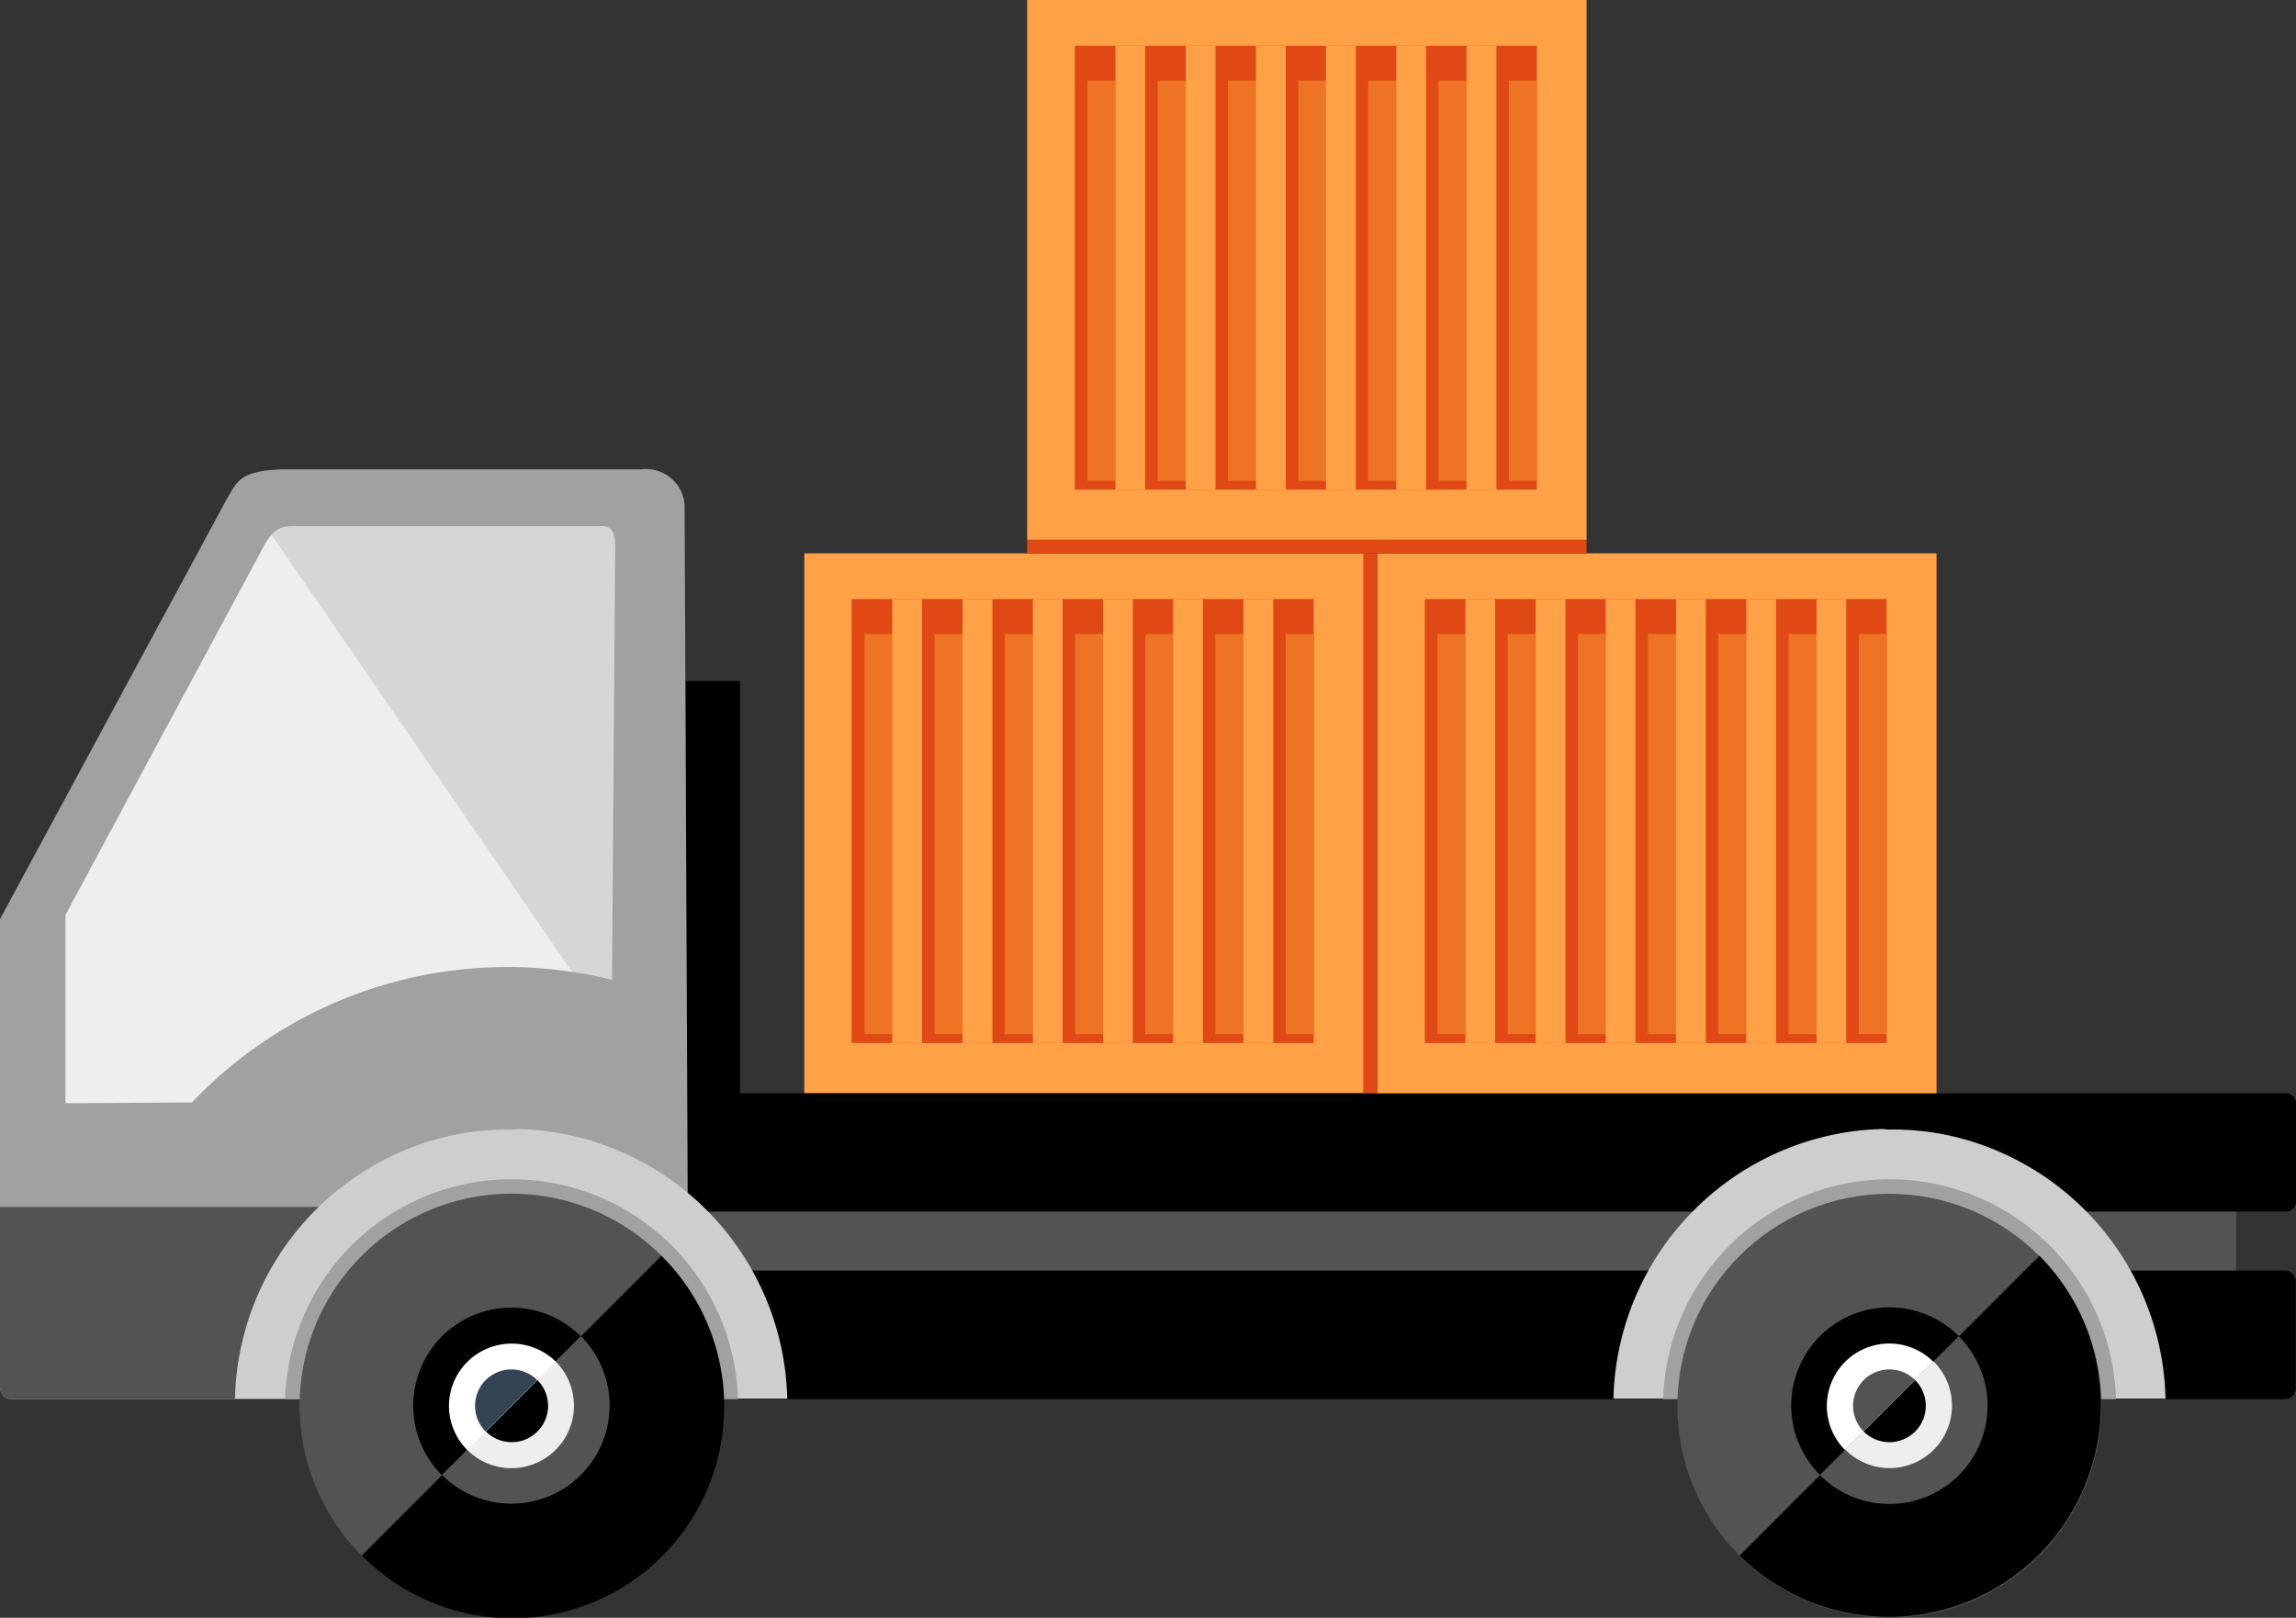 <svg xmlns="http://www.w3.org/2000/svg" width="126.513" height="89.154" viewBox="0 0 126.513 89.154"><rect x="0" y="0" width="126.513" height="89.154" fill="#333333" stroke="none"/><g transform="translate(-887.239 -1221.97)"><rect width="30.825" height="29.755" transform="translate(931.556 1252.465)" fill="#ffa146"/><rect width="3.873" height="24.465" transform="translate(934.169 1254.984)" fill="#e04916"/><rect width="3.873" height="24.465" transform="translate(938.042 1254.984)" fill="#e04916"/><rect width="3.873" height="24.465" transform="translate(941.915 1254.984)" fill="#e04916"/><rect width="3.873" height="24.465" transform="translate(945.788 1254.984)" fill="#e04916"/><rect width="3.873" height="24.465" transform="translate(949.645 1254.984)" fill="#e04916"/><rect width="3.873" height="24.465" transform="translate(953.518 1254.984)" fill="#e04916"/><rect width="2.236" height="24.465" transform="translate(957.391 1254.984)" fill="#e04916"/><rect width="1.543" height="22.056" transform="translate(934.878 1256.904)" fill="#ed7425"/><rect width="1.543" height="22.056" transform="translate(938.735 1256.904)" fill="#ed7425"/><rect width="1.543" height="22.056" transform="translate(942.608 1256.904)" fill="#ed7425"/><rect width="1.543" height="22.056" transform="translate(946.481 1256.904)" fill="#ed7425"/><rect width="1.543" height="22.056" transform="translate(950.354 1256.904)" fill="#ed7425"/><rect width="1.543" height="22.056" transform="translate(954.211 1256.904)" fill="#ed7425"/><rect width="1.543" height="22.056" transform="translate(958.083 1256.904)" fill="#ed7425"/><rect width="1.637" height="24.465" transform="translate(936.405 1254.984)" fill="#ffa146"/><rect width="1.637" height="24.465" transform="translate(940.278 1254.984)" fill="#ffa146"/><rect width="1.637" height="24.465" transform="translate(944.151 1254.984)" fill="#ffa146"/><rect width="1.637" height="24.465" transform="translate(948.023 1254.984)" fill="#ffa146"/><rect width="1.637" height="24.465" transform="translate(951.881 1254.984)" fill="#ffa146"/><rect width="1.637" height="24.465" transform="translate(955.753 1254.984)" fill="#ffa146"/><path d="M275.924,160.649l-21.537-.3-11.7,20.939.582,14.405h30.7Z" transform="translate(647.036 1090.131)" fill="#eee" fill-rule="evenodd"/><path d="M270.036,188.777l-.2.142L250.2,160.36l21.411.283Z" transform="translate(651.349 1090.137)" fill="#d6d6d6" fill-rule="evenodd"/><rect width="85.328" height="4.172" transform="translate(925.133 1288.485)" fill="#535353"/><path d="M259.668,193.8h97.026a.6.6,0,0,0,.6-.6v-5.888a.6.6,0,0,0-.6-.6H259.668a.6.6,0,0,0-.6.6v5.888A.588.588,0,0,0,259.668,193.8Z" transform="translate(656.443 1105.276)" fill-rule="evenodd"/><rect width="3.007" height="28.983" transform="translate(925.007 1259.502)"/><path d="M259.621,187.028h97.136a.558.558,0,0,0,.551-.551v-5.416a.558.558,0,0,0-.551-.551H259.621a.558.558,0,0,0-.551.551v5.416A.538.538,0,0,0,259.621,187.028Z" transform="translate(656.443 1101.709)" fill-rule="evenodd"/><path d="M278.831,160.591a2.136,2.136,0,0,0-2.409-1.921H256.633c-2.33.094-2.44.645-3.054,1.685l-12.469,23.1v25.787a.672.672,0,0,0,.677.677h15.838l21.427-.016-.22-49.308Zm-27.141,32.966-6.974.047V183.229l10.753-19.994c.693-1.37,1.055-1.448,2.094-1.433h16.814c.472.047.63.441.63,1.086l-.173,23.914A23.957,23.957,0,0,0,251.689,193.557Z" transform="translate(646.129 1089.166)" fill="#a1a1a1" fill-rule="evenodd"/><path d="M241.11,184.49v9.918a.672.672,0,0,0,.677.677h15.838l21.427-.016L279,184.49H241.11Z" transform="translate(646.129 1103.995)" fill="#535353" fill-rule="evenodd"/><path d="M264.444,181.792h-.52c-.094,0-.189.016-.283.016h-.079l-.236.016-.157.016-.173.016-.189.016-.189.016h0l-.189.031-.157.016-.2.031-.173.031-.11.016a2.562,2.562,0,0,0-.3.063h-.031a15.21,15.21,0,0,0-12.122,14.547h30.432a15.231,15.231,0,0,0-13.76-14.8h-.031c-.11-.016-.22-.016-.331-.031h-.079l-.268-.016a1.194,1.194,0,0,1-.236-.016h-.142A2.3,2.3,0,0,1,264.444,181.792Z" transform="translate(650.85 1102.427)" fill="#cecece" fill-rule="evenodd"/><path d="M272.391,187.175a12.485,12.485,0,0,1,3.652,8.47H251.09a12.482,12.482,0,0,1,21.3-8.47Z" transform="translate(651.861 1103.435)" fill="#a1a1a1" fill-rule="evenodd"/><path d="M271.534,187.445a11.678,11.678,0,1,1-16.515,0A11.668,11.668,0,0,1,271.534,187.445Z" transform="translate(652.151 1103.732)" fill="#535353" fill-rule="evenodd"/><path d="M257.157,197.248a5.41,5.41,0,0,1,7.651-7.651Z" transform="translate(654.436 1106.02)" fill-rule="evenodd"/><path d="M270.285,186.2a11.678,11.678,0,1,1-16.515,16.515Z" transform="translate(653.4 1104.977)" fill-rule="evenodd"/><path d="M264.231,189.01a5.41,5.41,0,0,1-7.651,7.651Z" transform="translate(655.014 1106.591)" fill="#535353" fill-rule="evenodd"/><path d="M262.34,189.9a3.445,3.445,0,1,1-4.88,4.865Z" transform="translate(655.519 1107.102)" fill="#eee" fill-rule="evenodd"/><path d="M257.84,195.141a3.421,3.421,0,0,1,0-4.865,3.468,3.468,0,0,1,4.88,0Z" transform="translate(655.154 1106.742)" fill="#fff" fill-rule="evenodd"/><path d="M260.954,190.55a2,2,0,0,1-2.834,2.834Z" transform="translate(655.898 1107.476)" fill-rule="evenodd"/><path d="M258.325,193.6a2,2,0,1,1,2.834-2.834Z" transform="translate(655.677 1107.26)" fill="#344453" fill-rule="evenodd"/><path d="M312.914,181.792h.5c.094,0,.189.016.283.016h.079l.236.016.157.016.173.016.189.016.189.016h0l.189.031.157.016.2.031.173.031.11.016a2.561,2.561,0,0,1,.3.063h.031a15.21,15.21,0,0,1,12.122,14.547H297.58a15.231,15.231,0,0,1,13.76-14.8h.031c.11-.016.22-.016.331-.031h.079l.268-.016a1.193,1.193,0,0,0,.236-.016h.142A2.463,2.463,0,0,0,312.914,181.792Z" transform="translate(678.561 1102.427)" fill="#cecece" fill-rule="evenodd"/><path d="M320.621,187.171a12.455,12.455,0,0,1,3.652,8.47H299.32a12.482,12.482,0,0,1,21.3-8.47Z" transform="translate(679.56 1103.439)" fill="#a1a1a1" fill-rule="evenodd"/><circle cx="11.681" cy="11.681" r="11.681" transform="translate(979.667 1287.761)" fill="#535353"/><path d="M302,202.715A11.678,11.678,0,0,0,318.515,186.2Z" transform="translate(681.099 1104.977)" fill-rule="evenodd"/><path d="M313.038,189.587a5.41,5.41,0,0,0-7.651,7.651Z" transform="translate(682.136 1106.014)" fill-rule="evenodd"/><path d="M304.81,196.671a5.41,5.41,0,0,0,7.651-7.651Z" transform="translate(682.713 1106.597)" fill="#535353" fill-rule="evenodd"/><path d="M310.565,189.9a3.44,3.44,0,0,1-4.865,4.865Z" transform="translate(683.224 1107.102)" fill="#eee" fill-rule="evenodd"/><path d="M306.056,195.141a3.44,3.44,0,1,1,4.865-4.865Z" transform="translate(682.853 1106.742)" fill="#fff" fill-rule="evenodd"/><path d="M309.174,190.55a2,2,0,0,1-2.834,2.834Z" transform="translate(683.592 1107.476)" fill-rule="evenodd"/><path d="M306.555,193.6a2,2,0,1,1,2.834-2.834Z" transform="translate(683.377 1107.26)" fill="#535353" fill-rule="evenodd"/><rect width="30.825" height="29.755" transform="translate(963.121 1252.465)" fill="#ffa146"/><rect width="3.873" height="24.465" transform="translate(965.75 1254.984)" fill="#e04916"/><rect width="3.873" height="24.465" transform="translate(969.623 1254.984)" fill="#e04916"/><rect width="3.873" height="24.465" transform="translate(973.48 1254.984)" fill="#e04916"/><rect width="3.873" height="24.465" transform="translate(977.353 1254.984)" fill="#e04916"/><rect width="3.873" height="24.465" transform="translate(981.226 1254.984)" fill="#e04916"/><rect width="3.873" height="24.465" transform="translate(985.099 1254.984)" fill="#e04916"/><rect width="2.236" height="24.465" transform="translate(988.956 1254.984)" fill="#e04916"/><rect width="1.543" height="22.056" transform="translate(966.443 1256.904)" fill="#ed7425"/><rect width="1.543" height="22.056" transform="translate(970.316 1256.904)" fill="#ed7425"/><rect width="1.543" height="22.056" transform="translate(974.189 1256.904)" fill="#ed7425"/><rect width="1.543" height="22.056" transform="translate(978.046 1256.904)" fill="#ed7425"/><rect width="1.543" height="22.056" transform="translate(981.919 1256.904)" fill="#ed7425"/><rect width="1.543" height="22.056" transform="translate(985.792 1256.904)" fill="#ed7425"/><rect width="1.543" height="22.056" transform="translate(989.664 1256.904)" fill="#ed7425"/><rect width="1.637" height="24.465" transform="translate(967.986 1254.984)" fill="#ffa146"/><rect width="1.637" height="24.465" transform="translate(971.859 1254.984)" fill="#ffa146"/><rect width="1.637" height="24.465" transform="translate(975.716 1254.984)" fill="#ffa146"/><rect width="1.637" height="24.465" transform="translate(979.589 1254.984)" fill="#ffa146"/><rect width="1.637" height="24.465" transform="translate(983.462 1254.984)" fill="#ffa146"/><rect width="1.637" height="24.465" transform="translate(987.334 1254.984)" fill="#ffa146"/><rect width="30.825" height="29.755" transform="translate(943.836 1221.97)" fill="#ffa146"/><rect width="3.873" height="24.465" transform="translate(946.465 1224.489)" fill="#e04916"/><rect width="3.873" height="24.465" transform="translate(950.338 1224.489)" fill="#e04916"/><rect width="3.873" height="24.465" transform="translate(954.211 1224.489)" fill="#e04916"/><rect width="3.873" height="24.465" transform="translate(958.068 1224.489)" fill="#e04916"/><rect width="3.873" height="24.465" transform="translate(961.94 1224.489)" fill="#e04916"/><rect width="3.873" height="24.465" transform="translate(965.813 1224.489)" fill="#e04916"/><rect width="2.236" height="24.465" transform="translate(969.686 1224.489)" fill="#e04916"/><rect width="1.543" height="22.056" transform="translate(947.158 1226.41)" fill="#ed7425"/><rect width="1.543" height="22.056" transform="translate(951.03 1226.41)" fill="#ed7425"/><rect width="1.543" height="22.056" transform="translate(954.903 1226.41)" fill="#ed7425"/><rect width="1.543" height="22.056" transform="translate(958.776 1226.41)" fill="#ed7425"/><rect width="1.543" height="22.056" transform="translate(962.633 1226.41)" fill="#ed7425"/><rect width="1.543" height="22.056" transform="translate(966.506 1226.41)" fill="#ed7425"/><rect width="1.543" height="22.056" transform="translate(970.379 1226.41)" fill="#ed7425"/><rect width="1.637" height="24.465" transform="translate(948.7 1224.489)" fill="#ffa146"/><rect width="1.637" height="24.465" transform="translate(952.573 1224.489)" fill="#ffa146"/><rect width="1.637" height="24.465" transform="translate(956.446 1224.489)" fill="#ffa146"/><rect width="1.637" height="24.465" transform="translate(960.303 1224.489)" fill="#ffa146"/><rect width="1.637" height="24.465" transform="translate(964.176 1224.489)" fill="#ffa146"/><rect width="1.637" height="24.465" transform="translate(968.049 1224.489)" fill="#ffa146"/><rect width="30.825" height="0.756" transform="translate(943.836 1251.709)" fill="#e04916"/><rect width="0.756" height="29.755" transform="translate(962.366 1252.465)" fill="#e04916"/></g></svg>